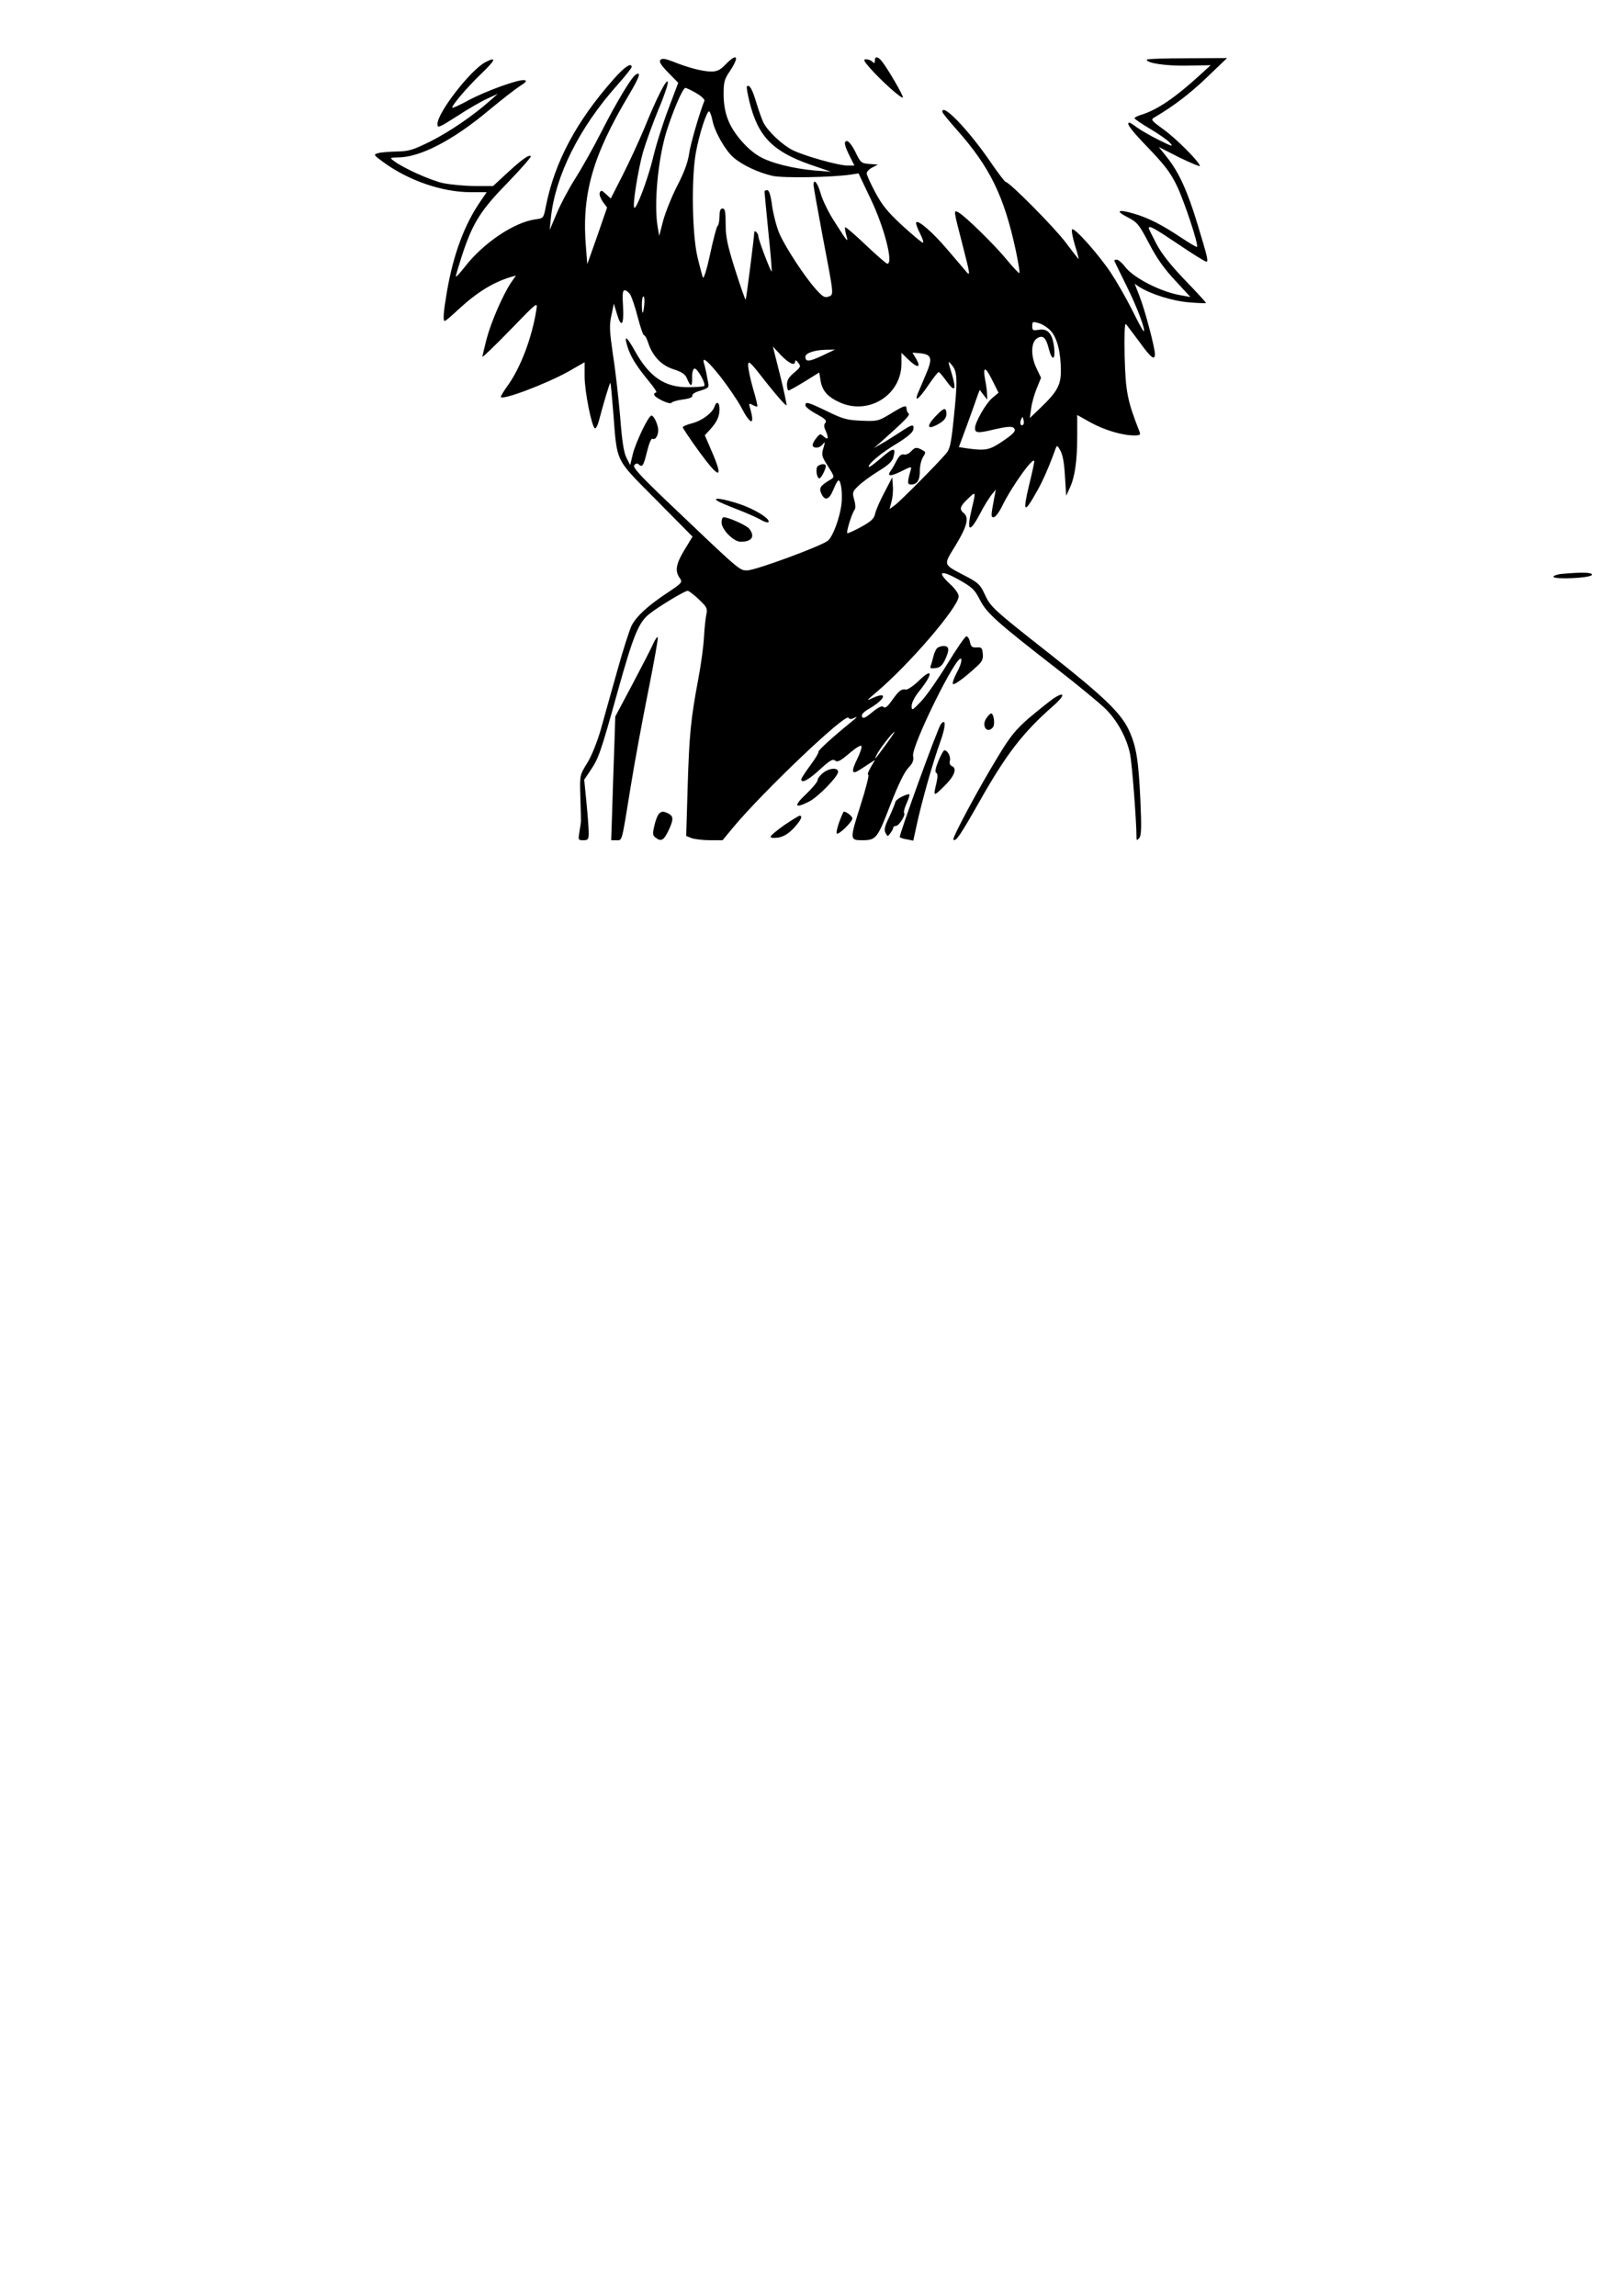<?xml version="1.0" encoding="UTF-8" standalone="yes"?>
<svg version="1.0" xmlns="http://www.w3.org/2000/svg" width="210mm" height="297mm" viewBox="0 0 794 1123" preserveAspectRatio="xMidYMid meet">
  <g transform="translate(0,1123) scale(0.1,-0.1)" fill="#000000" stroke="none">
    <path d="M3231 10937 c-8 -8 1 -24 38 -62 l49 -50 -49 -130 c-27 -71 -61 -179
-75 -240 -25 -102 -81 -251 -91 -241 -10 9 19 189 43 273 14 48 48 141 75 207
28 65 48 126 46 135 -4 21 -54 -76 -113 -222 -26 -62 -73 -165 -106 -230 l-60
-118 -24 22 c-20 19 -24 20 -30 6 -3 -9 4 -28 15 -44 l21 -28 -48 -139 -49
-138 -6 77 c-23 261 30 450 211 753 51 86 60 114 32 97 -21 -13 -96 -138 -168
-280 -39 -77 -97 -180 -129 -230 -31 -49 -72 -126 -90 -170 l-34 -80 6 60 c22
206 139 441 325 649 38 43 70 83 70 88 0 24 -35 1 -87 -58 -185 -209 -290
-408 -333 -625 -11 -56 -11 -57 -51 -62 -103 -14 -254 -115 -344 -231 -25 -32
-45 -54 -45 -48 0 6 14 52 30 102 52 159 91 221 224 357 66 68 116 126 113
129 -9 9 -42 -14 -119 -85 l-66 -61 -89 0 c-48 0 -118 7 -154 14 -62 13 -199
75 -244 110 -19 15 -18 15 22 16 108 0 270 84 445 231 57 47 123 99 147 115
36 23 41 30 25 32 -29 4 -187 -53 -273 -99 -40 -22 -75 -38 -78 -36 -7 7 72
100 141 166 71 68 78 87 19 56 -73 -40 -233 -246 -233 -302 0 -21 7 -18 98 40
53 35 120 73 147 85 l50 23 -35 -31 c-85 -76 -199 -153 -291 -200 -89 -44
-108 -50 -167 -51 -37 -1 -78 -4 -92 -8 -24 -7 -24 -8 25 -44 123 -90 288
-147 427 -147 l79 0 -30 -44 c-79 -114 -134 -262 -165 -445 -17 -100 -20 -141
-10 -141 4 0 33 25 65 55 92 85 171 134 258 160 l25 7 -23 -33 c-41 -61 -98
-193 -120 -275 -11 -44 -21 -84 -21 -89 0 -5 61 54 135 130 135 139 135 140
129 100 -22 -139 -78 -286 -143 -375 -17 -24 -31 -47 -31 -51 0 -21 225 64
333 125 l77 44 0 -70 c0 -71 34 -243 50 -253 5 -3 14 14 20 37 22 84 53 188
56 185 2 -1 8 -66 14 -142 20 -253 5 -223 210 -430 l178 -180 -39 -64 c-42
-69 -48 -104 -24 -138 15 -21 13 -24 -62 -74 -95 -63 -149 -113 -173 -159 -10
-20 -42 -119 -70 -220 -29 -102 -65 -232 -81 -289 -18 -62 -45 -129 -66 -163
-37 -60 -37 -60 -34 -161 2 -56 3 -109 3 -117 1 -8 -3 -34 -7 -57 -7 -42 -7
-43 19 -43 23 0 26 4 26 37 0 20 -5 87 -11 148 l-11 111 31 46 c40 60 49 85
132 383 78 279 103 341 157 383 47 37 172 112 186 112 6 0 31 -19 55 -42 40
-38 43 -44 36 -77 -4 -20 -9 -68 -11 -108 -2 -40 -14 -132 -28 -205 -37 -198
-44 -270 -52 -530 l-7 -237 27 -11 c15 -5 55 -10 89 -10 l62 0 52 63 c145 174
549 559 564 536 5 -8 13 -8 30 0 16 8 12 2 -11 -16 -95 -77 -170 -145 -166
-151 2 -4 -16 -34 -40 -66 -24 -33 -44 -63 -44 -68 0 -22 36 -3 91 48 48 44
63 53 74 44 12 -10 25 -3 69 34 30 26 57 43 60 37 4 -5 -6 -35 -21 -65 -30
-61 -26 -77 12 -52 14 9 37 23 51 33 l25 16 -21 -36 c-12 -21 -18 -37 -12 -37
5 0 -12 -68 -39 -152 -52 -164 -52 -168 8 -168 69 0 75 7 138 171 39 100 69
162 88 182 22 23 28 36 24 60 -7 51 217 505 235 474 4 -9 -3 -34 -20 -65 -15
-28 -24 -54 -20 -58 7 -6 60 33 121 90 22 20 28 34 25 59 -3 28 -6 32 -30 30
-22 -1 -28 3 -33 28 -4 17 -12 28 -18 26 -7 -2 -48 -62 -92 -134 -44 -72 -101
-154 -127 -182 -45 -47 -48 -49 -48 -24 0 15 15 44 33 67 73 89 73 126 1 55
-25 -24 -53 -43 -62 -42 -23 4 -34 -5 -69 -54 -21 -30 -33 -39 -41 -31 -7 7
-23 0 -55 -26 -35 -29 -46 -33 -50 -21 -4 10 8 23 38 40 76 45 90 84 17 52
-36 -17 -36 -17 13 25 159 133 405 419 405 471 0 12 -17 37 -40 58 -68 63 -51
74 38 25 69 -39 80 -49 107 -102 34 -65 80 -106 381 -340 98 -76 202 -162 231
-190 59 -58 106 -144 122 -224 9 -45 31 -326 31 -405 0 -17 2 -17 13 -5 11 12
12 51 6 187 -9 195 -20 264 -57 343 -38 81 -121 162 -377 364 -290 228 -299
237 -328 300 -21 46 -32 56 -93 88 -114 60 -110 50 -48 152 55 91 66 134 39
156 -23 19 -19 33 20 70 39 38 40 38 20 -45 -28 -117 -13 -127 40 -27 19 37
45 78 56 92 l21 25 -7 -35 c-18 -97 -18 -100 -3 -100 7 0 26 24 40 53 48 99
157 250 158 220 0 -6 -11 -58 -25 -114 -33 -138 -25 -145 38 -32 30 52 62 127
91 208 7 18 9 18 24 -10 11 -19 19 -63 22 -125 l6 -95 18 39 c25 54 36 133 36
253 l0 103 66 -37 c68 -37 154 -63 213 -63 28 0 32 3 26 18 -60 152 -68 195
-73 367 -2 107 0 166 6 160 5 -5 34 -45 66 -87 56 -78 76 -94 76 -60 0 32 -49
216 -74 280 l-25 64 22 -15 c56 -36 165 -70 245 -76 45 -4 82 -5 82 -3 0 3
-46 53 -103 112 -71 74 -115 130 -140 178 -20 38 -37 73 -37 76 0 15 26 1 145
-79 69 -47 131 -85 136 -85 12 0 7 20 -43 185 -48 159 -91 253 -147 323 l-42
53 100 -51 c56 -27 101 -46 101 -42 0 18 -116 135 -178 179 -57 41 -63 48 -47
57 97 57 178 119 260 198 l98 94 -197 -1 c-108 0 -196 -3 -196 -7 0 -17 93
-31 199 -29 l114 2 -57 -52 c-116 -106 -203 -165 -278 -189 -21 -6 -38 -15
-38 -18 0 -4 34 -27 76 -52 41 -24 85 -55 97 -68 19 -21 13 -20 -53 13 -41 20
-89 48 -107 61 -17 13 -34 24 -37 24 -20 0 6 -35 94 -126 80 -84 107 -119 139
-186 37 -79 106 -287 97 -296 -2 -2 -37 19 -78 46 -93 62 -159 96 -231 117
-78 23 -93 14 -30 -18 48 -25 55 -34 105 -129 38 -73 74 -123 128 -181 l74
-80 -44 8 c-99 16 -234 85 -276 140 -14 19 -33 35 -41 35 -8 0 -13 -3 -11 -7
2 -5 29 -60 60 -123 51 -102 95 -220 83 -220 -3 0 -28 46 -56 103 -28 56 -75
138 -104 182 -60 90 -179 224 -190 213 -4 -4 2 -37 13 -75 12 -37 20 -68 19
-70 -1 -1 -29 35 -62 79 -54 73 -277 298 -295 298 -4 0 -40 47 -80 106 -107
154 -231 282 -230 237 0 -5 32 -44 71 -88 162 -182 232 -326 289 -593 12 -57
20 -105 17 -108 -2 -2 -30 27 -62 66 -60 73 -203 213 -236 231 -25 13 -25 15
21 -163 36 -141 38 -151 17 -127 -12 14 -53 63 -92 108 -71 84 -147 150 -153
132 -2 -5 6 -28 18 -51 12 -23 19 -44 16 -47 -3 -3 -47 34 -99 81 -75 69 -102
103 -135 165 -23 43 -42 85 -42 93 0 8 12 21 28 29 l27 14 -42 3 c-39 3 -43 6
-68 58 -14 29 -33 54 -41 54 -18 0 -13 -23 17 -82 l19 -38 -32 0 c-46 0 -213
47 -271 76 -51 26 -120 91 -142 134 -7 14 -23 58 -35 98 -20 67 -34 91 -46 79
-3 -2 3 -35 12 -73 42 -172 114 -245 300 -310 l99 -34 -80 6 c-103 9 -217 37
-270 69 -61 35 -131 117 -154 181 -14 35 -21 79 -21 123 0 59 4 74 30 112 49
73 37 93 -20 34 -26 -27 -42 -35 -70 -35 -42 0 -114 19 -186 48 -39 15 -54 18
-63 9z m176 -163 c24 -14 42 -31 39 -37 -23 -57 -68 -210 -75 -260 -6 -42 -25
-93 -59 -158 -27 -53 -57 -129 -68 -169 l-19 -74 -7 40 c-20 111 0 331 42 469
32 102 80 215 93 215 5 0 30 -12 54 -26z m78 -131 c10 -56 64 -150 104 -184
45 -38 121 -73 189 -89 52 -12 287 -8 385 6 l37 6 59 -124 c67 -139 113 -318
82 -318 -5 0 -52 41 -105 91 -53 51 -99 90 -101 87 -3 -2 0 -19 5 -38 12 -41
7 -36 -57 65 -29 44 -59 106 -68 138 -15 53 -35 77 -35 42 0 -8 20 -120 44
-248 57 -298 56 -288 29 -298 -19 -7 -29 0 -64 39 -53 60 -142 195 -174 265
-14 30 -30 91 -37 135 -7 56 -15 82 -25 82 -7 0 -13 -3 -13 -7 0 -5 9 -93 19
-198 11 -104 18 -191 16 -193 -4 -4 -65 156 -65 172 0 15 -20 34 -20 19 -1
-28 -39 -325 -42 -329 -2 -2 -25 63 -51 145 -39 123 -47 163 -47 225 0 61 -3
76 -15 76 -11 0 -15 -11 -15 -38 0 -21 -4 -42 -10 -48 -5 -5 -21 -67 -36 -137
-15 -71 -31 -122 -35 -115 -3 7 -16 55 -28 106 -25 113 -29 378 -7 504 17 94
55 210 66 203 4 -3 11 -22 15 -42z m-401 -855 c7 -13 24 -62 36 -110 13 -49
26 -88 31 -88 4 0 13 -15 19 -34 22 -68 65 -113 124 -132 43 -14 58 -24 67
-46 18 -43 26 -42 25 4 -1 23 4 43 11 45 13 5 58 -75 48 -85 -3 -3 -38 -6 -78
-6 -116 -1 -191 51 -262 179 -40 72 -54 79 -35 18 16 -50 44 -94 102 -165 27
-32 44 -58 38 -58 -5 0 -10 -4 -10 -10 0 -14 78 -52 85 -40 3 5 28 12 56 16
32 4 48 11 46 18 -3 7 13 18 39 25 39 12 43 16 39 37 -3 13 -7 36 -10 52 -3
15 -8 35 -11 45 -11 36 17 14 80 -65 36 -46 82 -113 102 -150 45 -87 68 -92
45 -10 -9 30 -8 31 11 21 11 -6 21 -9 23 -7 2 2 -7 41 -21 87 -13 46 -24 97
-24 114 0 27 9 19 92 -88 51 -64 94 -113 96 -107 1 5 -13 72 -32 148 l-35 139
40 -43 c40 -41 69 -54 69 -29 0 7 7 4 15 -7 14 -18 12 -22 -20 -49 -25 -21
-35 -36 -35 -58 0 -16 4 -29 8 -29 4 0 40 20 79 44 l71 44 6 -38 c8 -52 36
-83 98 -110 141 -61 298 40 298 191 l0 53 33 -32 c44 -43 65 -43 40 1 l-19 32
38 -3 c57 -6 62 -25 26 -107 -16 -39 -34 -80 -39 -92 -16 -43 8 -23 52 42 24
35 47 65 51 65 4 0 19 -18 35 -40 45 -63 54 -51 28 36 -19 62 -19 64 5 34 24
-31 25 -76 5 -264 -12 -117 -18 -144 -37 -165 -48 -56 -224 -233 -250 -252
l-26 -19 9 35 c6 20 9 55 7 78 l-3 42 -39 -75 c-22 -41 -42 -88 -45 -104 -5
-23 -20 -37 -69 -64 -35 -19 -65 -32 -67 -30 -6 6 23 98 35 113 6 7 6 25 -1
50 -10 35 -9 40 20 68 17 17 61 49 98 72 49 30 69 48 74 70 13 48 0 47 -59 -4
-31 -27 -59 -48 -61 -45 -10 10 60 69 136 114 52 32 79 55 81 69 5 28 -5 27
-63 -12 -28 -18 -68 -44 -90 -56 l-40 -23 38 33 c116 104 141 129 132 136 -5
5 -10 15 -10 23 0 21 -11 17 -80 -25 -58 -35 -63 -36 -140 -33 -70 3 -91 8
-168 46 -96 46 -107 49 -107 29 0 -7 24 -26 54 -42 42 -23 52 -32 44 -43 -8
-9 -8 -20 1 -38 16 -37 13 -49 -8 -30 -18 16 -20 16 -40 -10 -11 -14 -18 -30
-15 -35 9 -15 36 -10 50 9 11 14 11 11 2 -20 -10 -34 -8 -41 23 -89 31 -49 32
-53 15 -63 -53 -32 -61 -42 -48 -70 17 -38 38 -32 59 19 10 25 21 45 25 45 13
0 21 -70 14 -121 -9 -65 -41 -152 -65 -173 -27 -25 -355 -146 -395 -146 -39 0
-29 -9 -393 338 -137 131 -169 167 -160 177 7 8 16 10 21 4 18 -17 24 -9 41
61 10 41 21 67 27 64 13 -8 28 14 28 42 0 27 -23 75 -34 71 -16 -5 -75 -129
-90 -187 l-13 -55 -18 35 c-13 25 -22 80 -31 200 -8 91 -23 227 -35 302 -17
118 -19 146 -8 195 l12 58 14 -47 c22 -76 36 -60 31 32 -4 62 -2 80 8 80 8 0
20 -10 28 -22z m68 -48 c-2 -22 -6 -40 -8 -40 -2 0 -4 18 -4 40 0 22 3 40 8
40 4 0 6 -18 4 -40z m1989 -129 c31 -34 49 -105 49 -195 0 -71 -18 -103 -105
-186 l-47 -45 7 50 c4 28 17 72 28 98 l20 49 -21 44 c-30 60 -29 128 0 148 29
20 45 6 59 -50 16 -62 33 -57 26 7 -8 67 -31 93 -74 86 -30 -5 -33 -3 -33 18
0 22 2 23 33 14 17 -5 44 -22 58 -38z m-1119 -121 c-64 -30 -82 -31 -82 -5 0
18 45 33 100 34 l45 1 -63 -30z m831 -208 c-31 -27 -83 -118 -83 -146 0 -25
14 -26 96 -6 56 13 83 15 92 8 16 -14 5 -28 -63 -73 -55 -36 -76 -40 -158 -29
l-46 7 41 111 c22 61 45 124 50 140 l11 29 18 -24 19 -24 -1 25 c0 14 -4 45
-9 70 -13 69 0 70 34 1 l31 -62 -32 -27z m153 -129 c-11 -11 -19 6 -11 24 8
17 8 17 12 0 3 -10 2 -21 -1 -24z m-672 -1565 c-54 -74 -61 -82 -44 -48 13 27
78 110 86 110 2 0 -17 -28 -42 -62z"/>
    <path d="M3495 9240 c-10 -30 -62 -69 -111 -81 -24 -6 -44 -15 -44 -19 0 -4
36 -58 81 -120 98 -134 120 -136 64 -5 l-37 86 25 27 c34 37 47 65 47 101 0
35 -15 41 -25 11z"/>
    <path d="M4586 9203 c-59 -59 -53 -82 12 -43 22 14 32 27 32 45 0 32 -11 32
-44 -2z"/>
    <path d="M4456 9021 c-9 -10 -25 -17 -34 -14 -12 3 -23 -6 -35 -29 -9 -18 -22
-41 -29 -50 -21 -29 -2 -30 52 -3 45 23 51 24 46 8 -18 -63 -18 -73 1 -73 30
0 43 20 43 67 0 24 7 54 16 68 14 22 14 24 -5 34 -27 15 -35 14 -55 -8z"/>
    <path d="M4002 8951 c-14 -8 -7 -61 7 -61 8 0 31 45 31 60 0 12 -20 13 -38 1z"/>
    <path d="M3510 8780 c8 -6 51 -24 95 -41 44 -17 95 -39 114 -50 18 -11 36 -17
40 -13 13 14 -65 63 -140 88 -80 27 -138 35 -109 16z"/>
    <path d="M3530 8674 c0 -34 59 -94 93 -94 55 0 72 25 43 63 -13 17 -102 57
-126 57 -6 0 -10 -12 -10 -26z"/>
    <path d="M4280 10933 c0 -13 -3 -14 -12 -5 -7 7 -20 12 -31 12 -15 0 -12 -8
20 -44 55 -62 153 -150 160 -143 5 6 -76 145 -105 180 -19 22 -32 22 -32 0z"/>
    <path d="M7643 8423 c-24 -2 -43 -9 -43 -14 0 -15 182 -7 188 9 4 12 -44 14
-145 5z"/>
    <path d="M3196 8082 c-10 -23 -56 -112 -102 -199 l-84 -158 -5 -155 c-3 -85
-8 -221 -10 -302 l-5 -148 25 0 c30 0 25 -18 70 260 19 118 58 329 86 468 28
139 49 258 47 264 -2 6 -12 -8 -22 -30z"/>
    <path d="M4583 8058 c-6 -7 -13 -25 -17 -40 -3 -14 -9 -34 -12 -43 -6 -14 -1
-16 22 -13 22 2 33 12 46 38 24 50 23 70 -6 70 -13 0 -28 -6 -33 -12z"/>
    <path d="M5153 7813 c-22 -16 -76 -59 -120 -96 -64 -56 -91 -89 -149 -185 -99
-162 -227 -402 -220 -409 12 -12 34 21 131 192 128 226 209 331 353 458 63 54
66 80 5 40z"/>
    <path d="M4825 7716 c-25 -38 5 -78 33 -43 11 13 4 67 -9 67 -5 0 -15 -11 -24
-24z"/>
    <path d="M4603 7688 c-15 -18 -207 -547 -201 -553 2 -3 18 -8 35 -11 l31 -6
17 78 c25 115 80 310 115 405 27 75 29 119 3 87z"/>
    <path d="M4591 7508 c-14 -34 -18 -54 -11 -58 8 -5 8 -20 1 -51 -16 -67 -15
-67 39 -14 50 49 64 87 36 98 -9 4 -12 14 -9 26 5 20 -11 51 -27 51 -4 0 -17
-23 -29 -52z"/>
    <path d="M4026 7449 c-14 -11 -26 -27 -26 -35 0 -8 -26 -39 -57 -69 -62 -58
-56 -72 15 -36 44 22 142 123 142 145 0 23 -42 20 -74 -5z"/>
    <path d="M4412 7333 c-17 -8 -32 -21 -32 -27 -1 -6 -14 -38 -29 -71 -23 -47
-27 -64 -19 -79 10 -19 11 -19 24 -1 8 10 14 22 14 27 0 4 6 8 13 8 15 0 49
54 40 63 -3 4 2 25 12 47 10 22 16 42 14 44 -3 3 -19 -2 -37 -11z"/>
    <path d="M3222 7247 c-6 -7 -16 -33 -21 -57 -9 -38 -8 -47 6 -57 28 -22 41
-14 66 40 22 48 22 64 -2 77 -26 13 -36 13 -49 -3z"/>
    <path d="M4106 7210 c-10 -28 -16 -54 -12 -57 8 -9 76 57 76 74 0 10 -29 33
-42 33 -2 0 -12 -23 -22 -50z"/>
    <path d="M3837 7194 c-37 -26 -67 -51 -67 -57 0 -6 15 -7 38 -4 26 5 48 18 75
46 35 38 46 61 29 61 -4 0 -38 -21 -75 -46z"/>
  </g>
</svg>